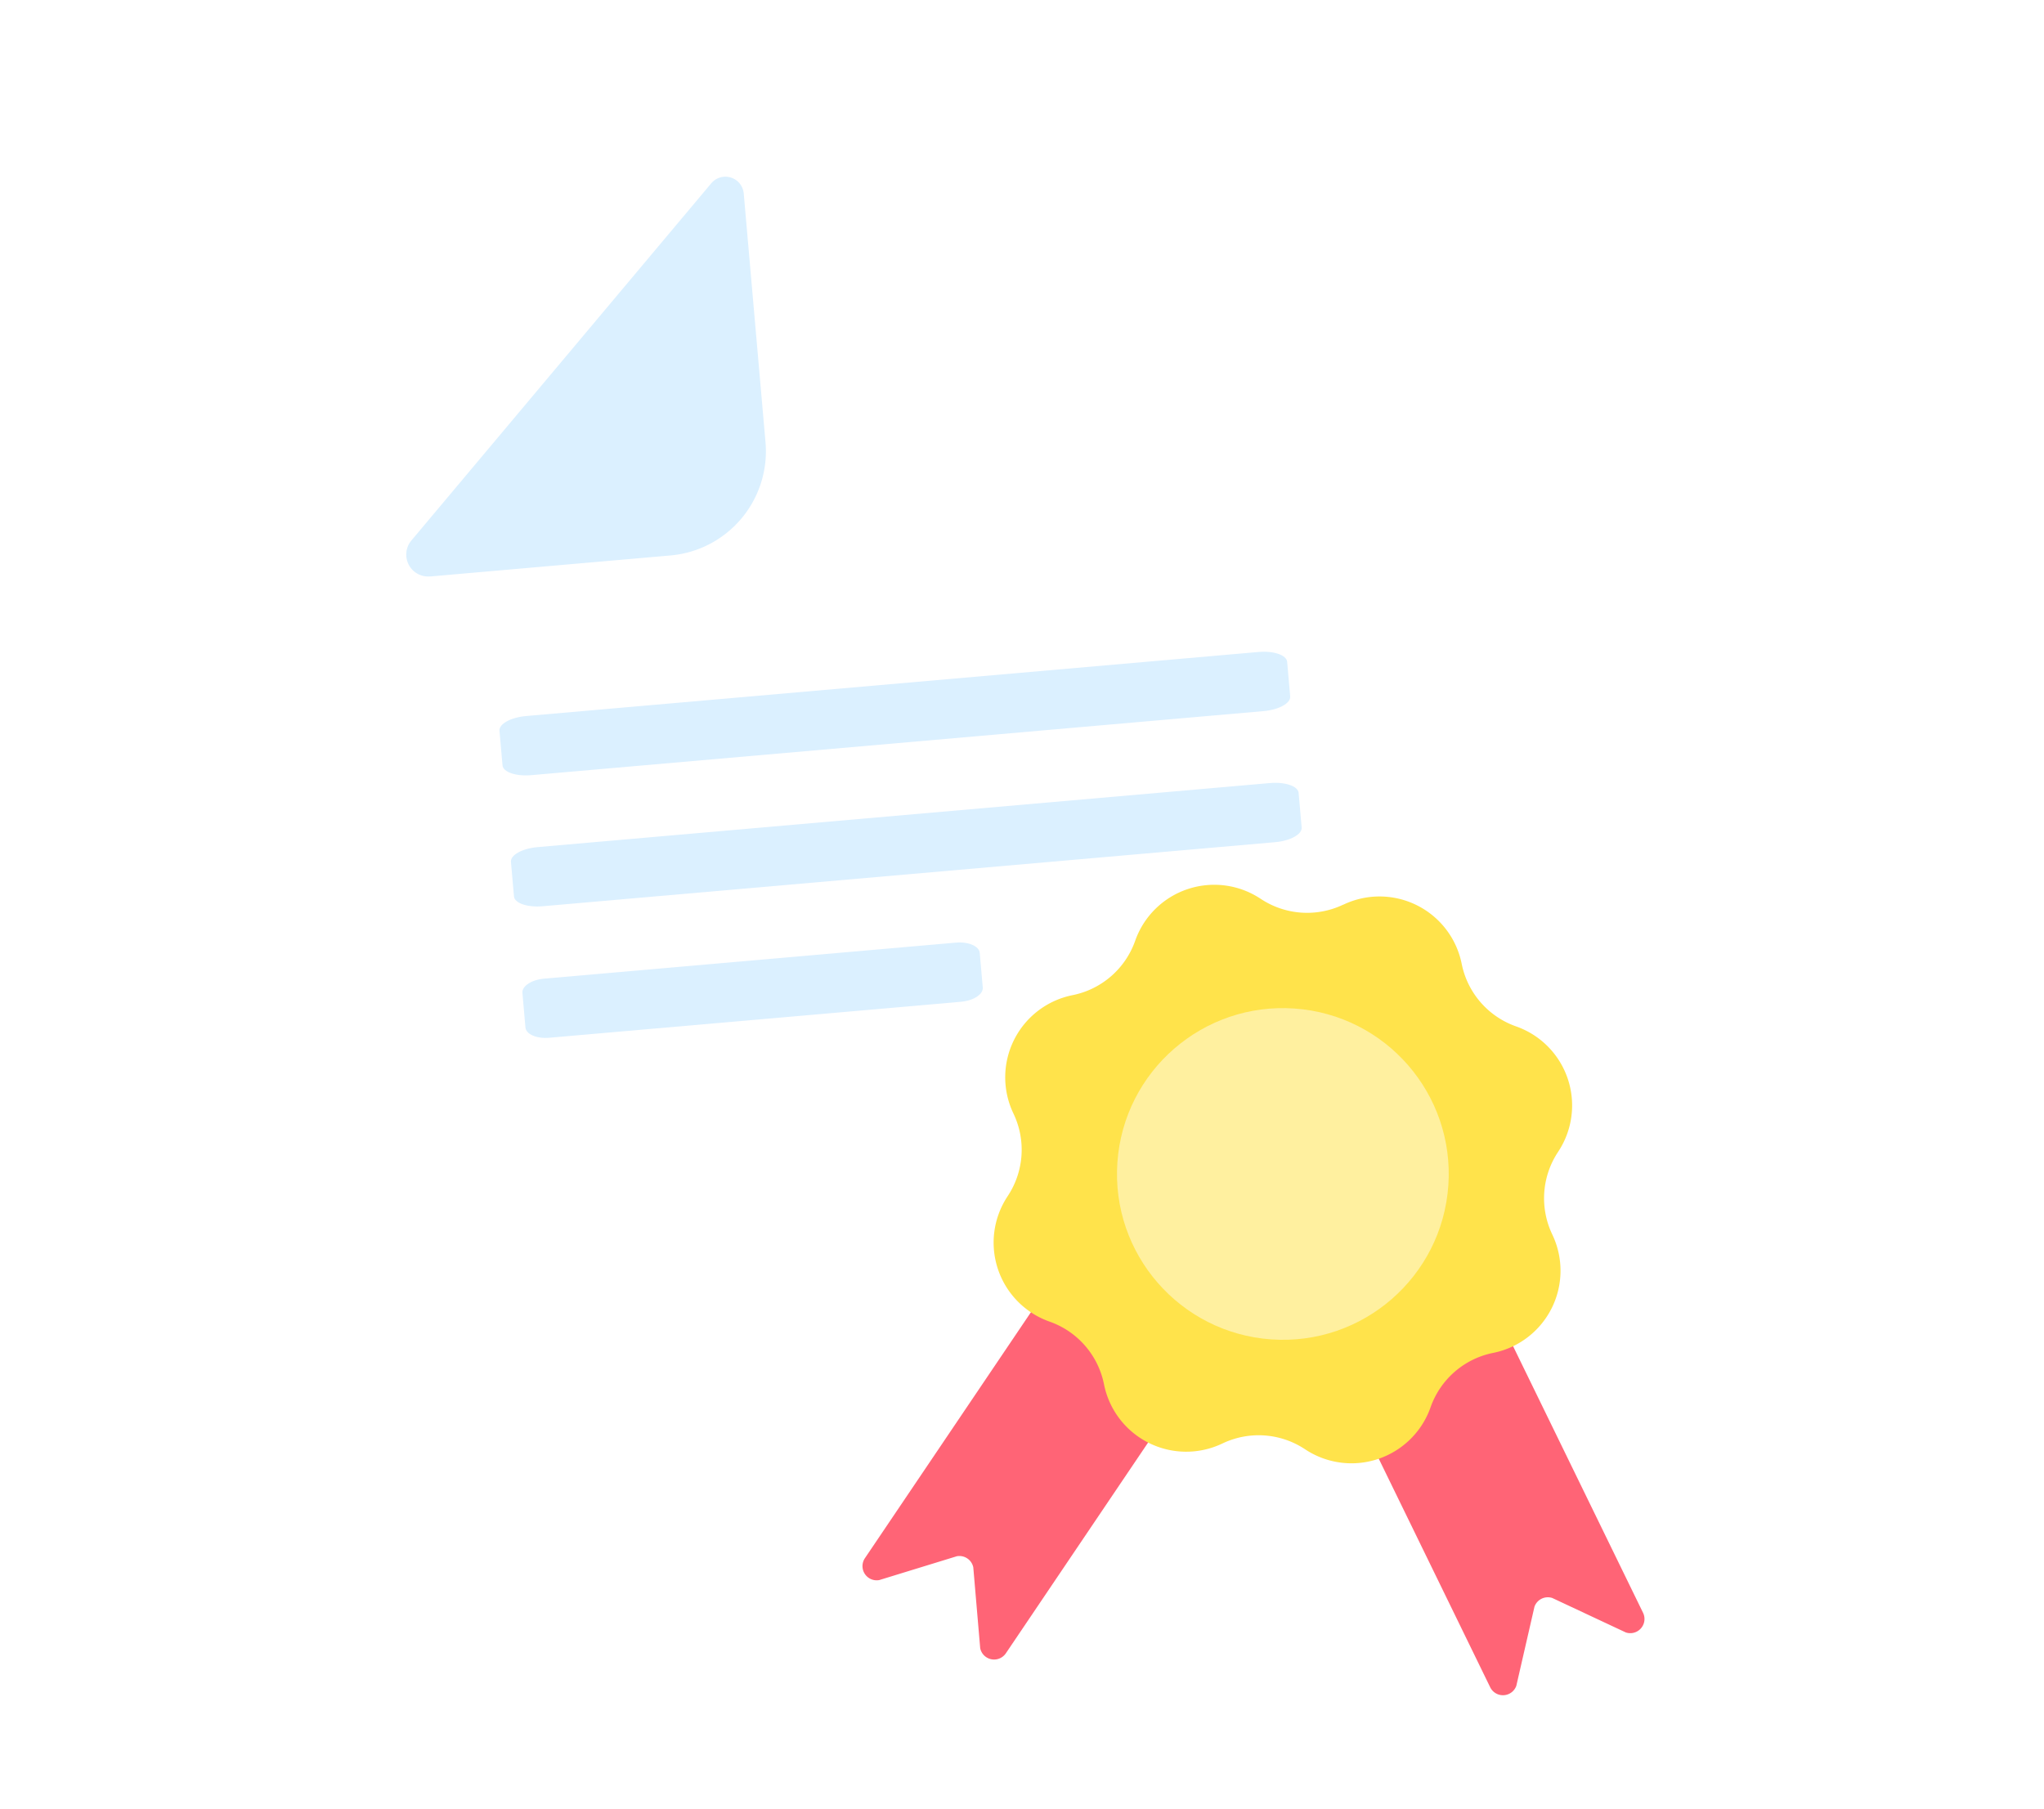 <svg xmlns="http://www.w3.org/2000/svg" xmlns:xlink="http://www.w3.org/1999/xlink" width="122" height="108" viewBox="0 0 122 108">
  <defs>
    <clipPath id="clip-path">
      <rect id="Rectangle_6647" data-name="Rectangle 6647" width="122" height="108" transform="translate(486 859)" fill="#fff" stroke="#707070" stroke-width="1"/>
    </clipPath>
    <filter id="Path_2133" x="-9.549" y="-14.071" width="124.068" height="136.95" filterUnits="userSpaceOnUse">
      <feOffset dy="10" input="SourceAlpha"/>
      <feGaussianBlur stdDeviation="10" result="blur"/>
      <feFlood flood-color="#4dadea" flood-opacity="0.204"/>
      <feComposite operator="in" in2="blur"/>
      <feComposite in="SourceGraphic"/>
    </filter>
    <clipPath id="clip-path-2">
      <rect id="Rectangle_6604" data-name="Rectangle 6604" width="10.145" height="20.78" fill="#ff6476"/>
    </clipPath>
    <clipPath id="clip-path-3">
      <rect id="Rectangle_6604-2" data-name="Rectangle 6604" width="10.145" height="20.779" fill="#ff6476"/>
    </clipPath>
  </defs>
  <g id="Mask_Group_49" data-name="Mask Group 49" transform="translate(-486 -859)" clip-path="url(#clip-path)">
    <g id="Group_14795" data-name="Group 14795" transform="translate(1.208 -0.423)">
      <g id="Group_14752" data-name="Group 14752" transform="translate(321.092 233.361)">
        <g id="Group_13817" data-name="Group 13817" transform="translate(184.151 637.046) rotate(-5)">
          <g transform="matrix(1, 0.09, -0.09, 1, -19.42, -12.72)" filter="url(#Path_2133)">
            <path id="Path_2133-2" data-name="Path 2133" d="M20.491,3.306,3.305,20.492A11.285,11.285,0,0,0,0,28.472V60.883A11.286,11.286,0,0,0,11.286,72.169H46.712A11.286,11.286,0,0,0,58,60.883v-49.6A11.287,11.287,0,0,0,46.712,0H28.472a11.288,11.288,0,0,0-7.98,3.306" transform="translate(20.45 10.98) rotate(-5)" fill="#fff"/>
          </g>
          <path id="Path_2134" data-name="Path 2134" d="M45.537,3.543H1.657C.742,3.543,0,3.215,0,2.809V.734C0,.329.742,0,1.657,0H45.537c.915,0,1.657.329,1.657.734V2.809c0,.405-.742.734-1.657.734" transform="translate(6.481 32.596)" fill="#dbf0ff"/>
          <path id="Path_2143" data-name="Path 2143" d="M45.537,3.543H1.657C.742,3.543,0,3.215,0,2.809V.734C0,.329.742,0,1.657,0H45.537c.915,0,1.657.329,1.657.734V2.809c0,.405-.742.734-1.657.734" transform="translate(6.481 40.451)" fill="#dbf0ff"/>
          <path id="Path_2135" data-name="Path 2135" d="M26.034,3.543H1.366C.611,3.543,0,3.215,0,2.809V.734C0,.329.611,0,1.366,0H26.034C26.788,0,27.4.329,27.4.734V2.809c0,.405-.611.734-1.366.734" transform="translate(6.481 48.307)" fill="#dbf0ff"/>
          <path id="Path_2136" data-name="Path 2136" d="M1.31,22.237h14.4a6.243,6.243,0,0,0,6.243-6.243V1.106A1.1,1.1,0,0,0,20.065.326L.386,20a1.308,1.308,0,0,0,.925,2.233" transform="translate(1.847 1.56)" fill="#dbf0ff"/>
        </g>
        <g id="Group_14751" data-name="Group 14751" transform="matrix(0.998, 0.07, -0.07, 0.998, 217.979, 675.165)">
          <g id="Group_14749" data-name="Group 14749" transform="translate(10.39 26.715) rotate(30)">
            <g id="Group_14748" data-name="Group 14748" clip-path="url(#clip-path-2)">
              <path id="Path_2804" data-name="Path 2804" d="M8.706,20.537,5.665,16.768a.847.847,0,0,0-1.184,0L1.439,20.537A.847.847,0,0,1,0,19.931V0H10.145V19.931a.847.847,0,0,1-1.439.606" transform="translate(0 0)" fill="#ff6476"/>
            </g>
          </g>
          <g id="Group_14750" data-name="Group 14750" transform="translate(28.21 31.788) rotate(-30)">
            <g id="Group_14748-2" data-name="Group 14748" transform="translate(0 0)" clip-path="url(#clip-path-3)">
              <path id="Path_2804-2" data-name="Path 2804" d="M8.706,20.537,5.665,16.768a.847.847,0,0,0-1.184,0L1.439,20.537A.847.847,0,0,1,0,19.931V0H10.145V19.931a.847.847,0,0,1-1.439.606" transform="translate(0 0)" fill="#ff6476"/>
            </g>
          </g>
          <path id="Polygon_3" data-name="Polygon 3" d="M21.877,3.056a5,5,0,0,1,7.235,3l.028.1a5,5,0,0,0,3.433,3.433l.1.028a5,5,0,0,1,3,7.235l-.049.089a5,5,0,0,0,0,4.855l.049.089a5,5,0,0,1-3,7.235l-.1.028a5,5,0,0,0-3.433,3.433l-.028.1a5,5,0,0,1-7.235,3l-.089-.049a5,5,0,0,0-4.855,0l-.089.049a5,5,0,0,1-7.235-3l-.028-.1A5,5,0,0,0,6.15,29.14l-.1-.028a5,5,0,0,1-3-7.235l.049-.089a5,5,0,0,0,0-4.855l-.049-.089a5,5,0,0,1,3-7.235l.1-.028A5,5,0,0,0,9.583,6.15l.028-.1a5,5,0,0,1,7.235-3l.089.049a5,5,0,0,0,4.855,0Z" transform="translate(4.333 0)" fill="#ffe34b"/>
          <circle id="Ellipse_335" data-name="Ellipse 335" cx="9.896" cy="9.896" r="9.896" transform="translate(13.798 9.465)" fill="#fff09f"/>
        </g>
      </g>
    </g>
  </g>
</svg>
